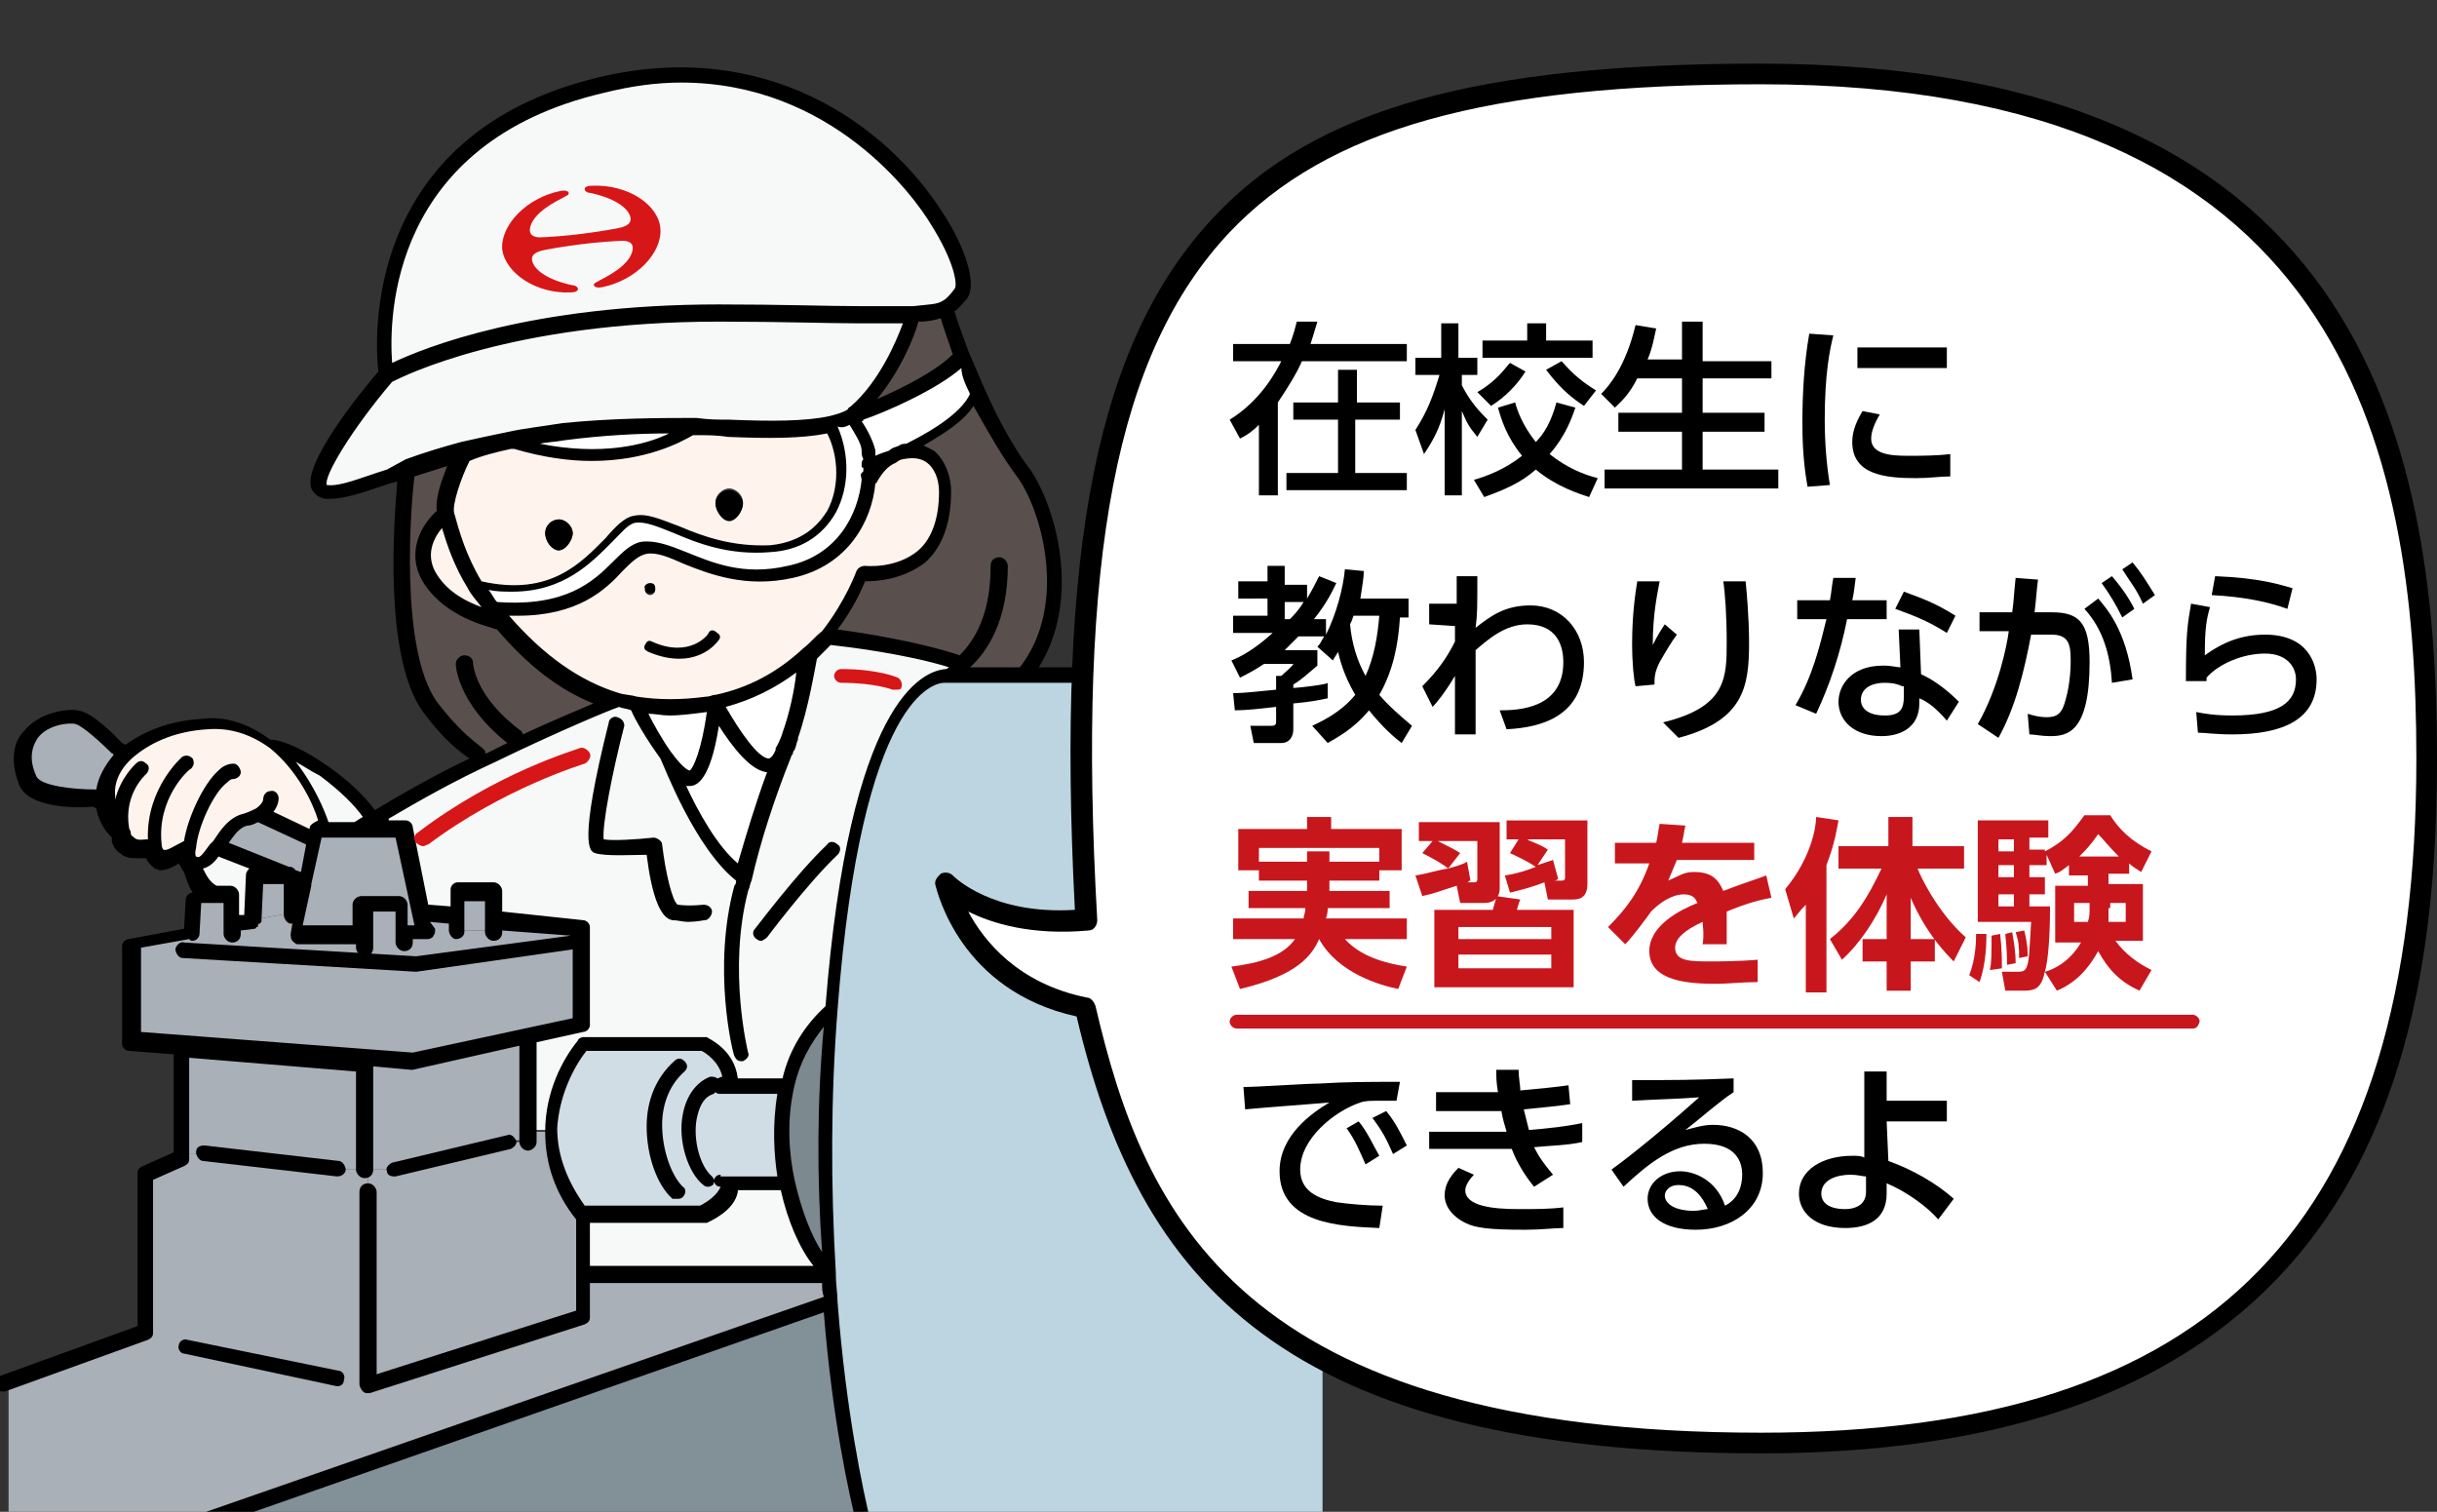 <?xml version="1.0" encoding="utf-8"?>
<!-- Generator: Adobe Illustrator 26.1.0, SVG Export Plug-In . SVG Version: 6.00 Build 0)  -->
<svg version="1.1" xmlns="http://www.w3.org/2000/svg" xmlns:xlink="http://www.w3.org/1999/xlink" x="0px" y="0px"
	 viewBox="0 0 141.7 87.9" style="enable-background:new 0 0 141.7 87.9;" xml:space="preserve">
<rect x="0" y="0" width="141.7" height="87.9" fill="#333333" stroke="none"/>
<style type="text/css">
	.st0{clip-path:url(#SVGID_00000154389601837505729910000001430554438675941554_);}
	.st1{fill:#FFF5AF;}
	.st2{fill:#FFFFFF;}
	.st3{fill:#515457;}
	.st4{fill:#FEF3ED;}
	.st5{fill:#D3EDFB;}
	.st6{fill:#C36767;}
	.st7{fill:#FFF9B1;}
	.st8{fill:#4992B9;}
	.st9{fill:#F6AD3C;}
	.st10{fill:#C8161D;}
	.st11{fill:#BCD5E0;}
	.st12{fill:#59504D;}
	.st13{fill:#F7F8F8;}
	.st14{fill:#829098;}
	.st15{fill:#AAB0B7;}
	.st16{fill:#7C898E;}
	.st17{fill:#D1DDE4;}
	.st18{fill:#D71618;}
	.st19{fill:#E6EBEE;}
	.st20{fill:#D4D9DC;}
	.st21{fill:#595757;}
	.st22{fill:#FED95D;}
	.st23{fill:#EE7300;}
	.st24{fill:#3E3A39;}
	.st25{fill:#929A9F;}
	.st26{fill:#3D3B39;}
	.st27{fill:#E5D557;}
	.st28{fill:#7BBC51;}
	.st29{fill:#D2CDCC;}
	.st30{fill:#D5DFE1;}
	.st31{fill:#727171;}
	.st32{fill:#D6D7E1;}
	.st33{fill:#F9F8F8;}
	.st34{fill:#46464D;}
	.st35{fill:#282523;}
	.st36{fill:#C1C2C2;}
	.st37{fill:#82B6A2;}
	.st38{fill:#CBAC9A;}
	.st39{fill:#B0C15D;}
	.st40{fill:#AA9C75;}
	.st41{fill:#C07B65;}
	.st42{fill:#AA7666;}
	.st43{fill:#D46457;}
	.st44{fill:#AD4631;}
	.st45{fill:#B8BED0;}
	.st46{fill:#A9ACB6;}
	.st47{fill:#5189C6;}
	.st48{fill:#565353;}
	.st49{fill:#EBE3C3;}
	.st50{fill:#7E9BB9;}
	.st51{fill:#9A585B;}
	.st52{fill:#B7B7C4;}
	.st53{fill:#9191A3;}
	.st54{fill:#686A6F;}
	.st55{fill:#A78E7F;}
	.st56{fill:#F5B2B2;}
	.st57{fill:#EE8080;}
	.st58{fill:#5D6164;}
	.st59{fill:#F4A452;}
	.st60{fill:#A6AFB5;}
	.st61{fill:#7D8488;}
	.st62{fill:none;}
	.st63{fill:none;stroke:#000000;stroke-width:0.3;}
</style>
<g id="レイヤー_2">
	<g>
		<g>
			<g id="XMLID_00000088131571119965654970000016527631641545187210_">
				<g>
					<g>
						<path class="st11" d="M76.9,39.2v49.2H50.3c-0.4-1.7-1.4-6.2-1.9-12.7c0-0.5-0.1-1.1-0.1-1.6h0c0,0,0,0,0,0
							c-0.3-4.4-0.4-9.7,0.1-15.4C49.7,41,53.8,39.2,55,39.2c0.3,0,2.1,0,4.5,0C66,39.2,76.9,39.2,76.9,39.2z"/>
					</g>
					<g>
						<path class="st12" d="M56.1,38.6c-3.1-1.2-8-1.6-8-1.6c1.5-1.9,2.1-3.6,2.1-3.6s4.9,0.6,4.9-4.7c0-1.9-1.3-2.7-2.6-2.3
							c1.7-0.8,4-2.1,4.4-3.5c0.7,1.6,1.6,3.3,2.8,4.9c1.5,2.1,3.1,7.8,0,11.7c-2.4,0-4.2,0-4.5,0C55,39.2,55.5,39.1,56.1,38.6z"/>
					</g>
					<g>
						<path class="st2" d="M51.8,26.5c-0.5,0.3-0.9,0.7-1.2,1.3h0c0-0.6,0-1.1-0.1-1.7c-0.1-0.7-1-2-1-2s0,0,0,0
							c0.3-0.1,5-1.8,6.4-3.6c0.2,0.6,0.5,1.3,0.9,2.1c-0.4,1.4-2.7,2.8-4.4,3.5c0,0,0,0,0,0C52.2,26.3,52,26.4,51.8,26.5z"/>
					</g>
					<g>
						<path class="st13" d="M35,4.9c14.6-3.5,22.3,10.4,20.9,12.2c-0.3,0.4-0.5,0.7-0.9,0.9c-0.4,0.2-0.9,0.3-1.9,0.3
							c-1.7,0-4.9-0.1-11.3-0.1c-13.1,0-19.3,3.6-19.3,3.6S20.4,8.4,35,4.9z"/>
					</g>
					<g>
						<path class="st12" d="M55,18c0,0,0.3,1.1,0.9,2.6c-1.4,1.8-6.2,3.5-6.4,3.6c0.1-0.1,0.2-0.2,0.3-0.2c2.3-2.1,3.3-5.6,3.3-5.6
							v0C54.1,18.3,54.6,18.2,55,18z"/>
					</g>
					<g>
						<path class="st13" d="M43.2,51.1c0.9-3.1,1.9-5.9,2.4-7.3c0-0.1,0-0.1,0.1-0.2c0.1-0.3,0.2-0.6,0.4-0.9C46.6,40.8,47,38,47,38
							c0.4-0.4,0.7-0.7,1-1.1c0,0,4.9,0.5,8,1.6c-0.6,0.5-1,0.7-1,0.7c-1.2,0-5.3,1.7-6.7,19.4c-1.4,1.2-2.2,2.8-2.6,4.4h-3.3
							c0-1.8-1.6-2.4-1.6-2.4h-7c-0.9,1.1-1.8,2.9-1.8,5.1h-1.3v-5.4l0-0.1l3.1-0.7v-5.7l-5.1-0.4v-1.7h-2.1l-0.1,1.5l-2.1-0.2
							l-0.1,0l-0.9-4.8h-1.3c0,0-0.1-0.3-0.4-0.6c2-1.3,4.4-2.5,6.6-3.6c3.9-1.9,7.4-3.3,7.4-3.3c0.4,0.1,0.7,0.2,1,0.2v0
							c0,0,0.9,1.7,1.8,3c0,0,0,0,0,0C38.7,44.3,40.7,49.4,43.2,51.1z"/>
					</g>
					<g>
						<path class="st4" d="M41.6,40.9c-0.2,0-0.3,0.1-0.5,0.1c-1.4,0.2-2.8,0.3-4.2,0c-0.3-0.1-0.7-0.1-1-0.2
							c-2.1-0.6-4.4-2-6.6-4.7c-0.2-0.2-0.4-0.4-0.5-0.6c6.4,0.6,7-3.1,8.8-3.5c1.8-0.4,4.2,2.3,8.5,1.4c3-0.7,4.4-3.2,4.6-5.5h0
							c0.3-0.6,0.7-1.1,1.2-1.3c0.2-0.1,0.4-0.2,0.6-0.3c0,0,0,0,0,0c1.3-0.4,2.6,0.4,2.6,2.3c0,5.4-4.9,4.7-4.9,4.7
							s-0.6,1.8-2.1,3.6c-0.3,0.4-0.6,0.7-1,1.1C45.7,39.3,44,40.4,41.6,40.9C41.6,40.9,41.6,40.9,41.6,40.9z M38.1,34.3
							c0-0.2-0.1-0.3-0.3-0.3c-0.2,0-0.3,0.1-0.3,0.3c0,0.2,0.2,0.3,0.3,0.3C37.9,34.6,38.1,34.5,38.1,34.3z"/>
					</g>
					<g>
						<path class="st13" d="M29.6,25.7c-1,0.2-1.9,0.4-2.7,0.6c-1.2,0.3-2.3,0.7-3.2,1c-2.2,0.8-3.7,1.4-4.7,1.3
							c-2.1-0.2,3.5-6.8,3.5-6.8s6.3-3.6,19.3-3.6c6.4,0,9.6,0.2,11.3,0.1v0c0,0-1,3.5-3.3,5.6c-0.1,0.1-0.2,0.2-0.3,0.2
							c0,0,0,0,0,0c-0.4,0.2-0.8,0.4-1.3,0.5c-1.8,0.4-4.5,0.2-7.8,0.2c-2.3-0.1-4.9,0-7.7,0.3C31.6,25.3,30.6,25.5,29.6,25.7z"/>
					</g>
					<g>
						<path class="st2" d="M50.5,26.1c0.1,0.5,0.1,1.1,0.1,1.7c-0.2,2.4-1.6,4.9-4.6,5.5c-4.3,1-6.8-1.7-8.5-1.4
							c-1.8,0.4-2.4,4.1-8.8,3.5c-0.4-0.5-0.7-1-1-1.5c6.1,1.5,7.7-3.3,9.2-3.7c1.6-0.3,4,1.9,7.9,1.7c4.1-0.2,4.9-4.6,3.4-7.3
							c0.5-0.1,0.9-0.3,1.3-0.5C49.5,24.2,50.3,25.5,50.5,26.1z"/>
					</g>
					<g>
						<path class="st14" d="M50.3,88.4H11.8L48,75.7l0.3,0C48.9,82.2,49.9,86.7,50.3,88.4z"/>
					</g>
					<g>
						<path class="st4" d="M48.2,24.7c1.5,2.6,0.7,7-3.4,7.3c-3.9,0.2-6.4-2-7.9-1.7c-1.6,0.4-3.2,5.2-9.2,3.7
							c-1-1.5-1.3-2.9-1.7-4.1c-0.3-0.9,1-3.5,1-3.5c0.8-0.2,1.7-0.4,2.7-0.6c6.8,2.1,10.8-0.9,10.8-0.9
							C43.7,24.9,46.4,25.1,48.2,24.7z M43.2,29.2c0-0.4-0.4-0.8-0.8-0.8c-0.4,0-0.8,0.4-0.8,0.8c0,0.4,0.4,1,0.8,1
							C42.8,30.2,43.2,29.7,43.2,29.2z M33.3,31c0-0.4-0.4-0.8-0.8-0.8c-0.4,0-0.8,0.4-0.8,0.8s0.4,1,0.8,1
							C32.9,31.9,33.3,31.4,33.3,31z"/>
					</g>
					<g>
						<path class="st15" d="M48.4,75.7l-0.3,0L11.8,88.4H0.5v-8.3l8.3-3l2.1,1.1l8.8,1.8h1.8v0.4l12.5-4v-2.4h14.4
							C48.3,74.6,48.3,75.2,48.4,75.7z"/>
					</g>
					<g>
						<path class="st11" d="M48.3,74.1L48.3,74.1C48.3,74,48.3,74,48.3,74.1C48.3,74,48.3,74.1,48.3,74.1z"/>
					</g>
					<g>
						<path class="st13" d="M48.3,74C48.3,74,48.3,74,48.3,74l-14.4,0v-3.4h7c0,0,1.3-0.6,1.6-1.5v-0.5h3.3
							C46.2,71.3,47.3,73.4,48.3,74z"/>
					</g>
					<g>
						<path class="st16" d="M48.4,58.6c-0.5,5.7-0.4,11-0.1,15.4c-1-0.7-2.1-2.8-2.6-5.3c-0.4-1.8-0.4-3.8,0-5.7
							C46.1,61.4,47,59.8,48.4,58.6z"/>
					</g>
					<g>
						<path class="st2" d="M47,38c0,0-0.4,2.8-1.1,4.7c0,0-0.1,0.3-0.4,0.9c0,0.1,0,0.1-0.1,0.2c-0.2,0.5-0.5,0.8-0.8,0.8
							c-1.2,0-3-3.5-3.1-3.7C44,40.4,45.7,39.3,47,38z"/>
					</g>
					<g>
						<path class="st17" d="M42.5,63.1h3.3c-0.5,1.9-0.4,3.9,0,5.7h-3.3h-0.5l-0.8-0.1c-1.3-1.1-1.6-4.8,0.3-5.6h0.5H42.5z"/>
					</g>
					<g>
						<path class="st2" d="M45.6,43.8C45,45.2,44,48,43.2,51.1c-2.4-1.7-4.4-6.8-4.5-7.1c0.5,0.7,1,1.3,1.4,1.3
							c1.1,0.1,1.5-4.1,1.6-4.4c0,0,0,0,0,0c0.1,0.2,1.9,3.7,3.1,3.7C45,44.6,45.3,44.3,45.6,43.8z"/>
					</g>
					<g>
						<path d="M42.4,28.5c0.4,0,0.8,0.4,0.8,0.8c0,0.4-0.4,1-0.8,1c-0.4,0-0.8-0.6-0.8-1C41.6,28.8,42,28.5,42.4,28.5z"/>
					</g>
					<g>
						<path class="st17" d="M42.5,68.7v0.5c-0.2,1-1.6,1.5-1.6,1.5h-7c-1.3-1.6-1.8-3.4-1.8-5c0-2.1,0.9-4,1.8-5.1h7
							c0,0,1.6,0.6,1.6,2.4h-0.5h-0.5c-1.9,0.7-1.6,4.5-0.3,5.6l0.8,0.1H42.5z"/>
					</g>
					<g>
						<path class="st2" d="M41.1,41c0.2,0,0.3-0.1,0.5-0.1c0,0.2-0.5,4.5-1.6,4.4c-0.4,0-0.9-0.6-1.4-1.3c0,0,0,0,0,0
							c-0.9-1.3-1.8-3-1.8-3v0C38.3,41.3,39.7,41.2,41.1,41z"/>
					</g>
					<g>
						<path class="st2" d="M32.7,25.2c2.8-0.4,5.4-0.4,7.7-0.3c0,0-4,3-10.8,0.9C30.6,25.5,31.6,25.3,32.7,25.2z"/>
					</g>
					<g>
						<path d="M37.8,33.9c0.2,0,0.3,0.1,0.3,0.3c0,0.2-0.1,0.3-0.3,0.3c-0.2,0-0.3-0.1-0.3-0.3C37.4,34.1,37.6,33.9,37.8,33.9z"/>
					</g>
					<g>
						<path class="st15" d="M33.9,74.1v2.4l-12.5,4v-0.4V69.3V68h1.5l6.7-1.6h1.2v-0.6h1.3c0,1.6,0.5,3.3,1.8,5V74.1z"/>
					</g>
					<g>
						<polygon class="st15" points="10.7,60.7 7.8,60.4 7.8,54.7 11.3,54.1 11.3,54.1 11.3,54.3 13.5,54.3 13.5,53.7 14.6,53.5 
							16.8,53.1 16.8,51 17.5,51.2 17.8,51.3 17.2,54.2 21.1,54.2 21.1,52.6 23.3,52.6 23.3,54.2 23.5,54.2 24.6,54.2 24.4,53.1 
							24.5,53.1 26.5,53.3 26.5,54.1 28.7,54.1 28.7,53.4 33.9,53.9 33.9,59.5 30.8,60.2 24,61.7 21.4,61.5 						"/>
					</g>
					<g>
						<path d="M32.5,30.2c0.4,0,0.8,0.4,0.8,0.8s-0.4,1-0.8,1c-0.4,0-0.8-0.5-0.8-1S32.1,30.2,32.5,30.2z"/>
					</g>
					<g>
						<path class="st12" d="M35.8,40.7c0,0-3.5,1.4-7.4,3.3l0-0.1c0,0-1.2,0-3.3-2.9c-2.6-3.6-1.4-13.7-1.4-13.7
							c0.9-0.3,2-0.6,3.2-1c0,0-1.3,2.5-1,3.5c0,0-2.2,1.8-0.8,3.9c1.4,2.1,4.1,2.4,4.1,2.4C31.4,38.7,33.7,40.1,35.8,40.7z"/>
					</g>
					<g>
						<polygon class="st15" points="30.8,65.7 30.8,66.3 29.6,66.3 22.9,68 21.4,68 21.4,61.5 24,61.7 30.8,60.2 30.8,60.4 						
							"/>
					</g>
					<g>
						<path class="st4" d="M28.7,35.4c0.2,0.2,0.3,0.4,0.5,0.6c0,0-2.7-0.3-4.1-2.4c-1.4-2.1,0.8-3.9,0.8-3.9
							c0.4,1.3,0.8,2.6,1.7,4.1C27.9,34.4,28.2,34.9,28.7,35.4z"/>
					</g>
					<g>
						<polygon class="st15" points="28.7,53.4 28.7,54.1 26.5,54.1 26.5,53.3 26.6,51.8 28.7,51.8 						"/>
					</g>
					<g>
						<polygon class="st15" points="24.4,53.1 24.6,54.2 23.5,54.2 23.3,54.2 23.3,52.6 21.1,52.6 21.1,54.2 17.2,54.2 17.8,51.3 
							17.8,51.3 18.3,48.8 18.4,48.3 18.9,48.3 20.8,48.3 22.2,48.3 23.5,48.3 						"/>
					</g>
					<g>
						<path class="st13" d="M18.9,44.8c1.4,1,2.4,2.1,2.9,2.8c-0.3,0.2-0.7,0.4-1,0.6h-1.9c0,0-0.9-3.1-3.2-4.9
							C15.7,43.4,16.6,43.2,18.9,44.8z"/>
					</g>
					<g>
						<polygon class="st15" points="21.4,69.3 21.4,80.1 19.6,80.1 10.8,78.3 8.7,77.2 8.7,68 10.7,67.1 11.8,67.1 19.6,68 21.4,68 
													"/>
					</g>
					<g>
						<polygon class="st15" points="21.4,61.5 21.4,68 19.6,68 11.8,67.1 10.7,67.1 10.7,60.7 						"/>
					</g>
					<g>
						<path class="st4" d="M15.1,47.3c-0.2,0.1-0.4,0.2-0.8,0.3c-0.8,0.2-1.2,1-1.7,1.6h0c-0.4,0.6-0.8,1.1-1.3,0.9
							c-0.3-0.1-0.4-0.4-0.3-0.9l-0.1,0c0,0-1.7,1.6-1.8,0c0,0-1.6,0.5-1.9-0.6C7,48.5,7,48.4,7,48.3l0,0c-0.5-0.5-0.8-1.2-0.8-1.8
							c-0.1-1,0.4-2,1.3-2.8c1-0.8,2.5-1.4,4.4-1.6c1.6-0.1,2.9,0.4,3.9,1.2c2.2,1.8,3.2,4.9,3.2,4.9h-0.5l-0.1,0.5L18,48.7
							L15.1,47.3z"/>
					</g>
					<g>
						<path class="st15" d="M18.3,48.8l-0.5,2.5h0l-0.3-0.1L16.8,51v-0.1h-0.2l-4-1.7c0.4-0.6,0.9-1.4,1.7-1.6
							c0.3-0.1,0.6-0.2,0.8-0.3l3,1.4L18.3,48.8z"/>
					</g>
					<g>
						<polygon class="st2" points="16.8,50.9 16.8,51 16.6,50.9 						"/>
					</g>
					<g>
						<polygon class="st15" points="16.8,51 16.8,53.1 14.6,53.5 14.7,50.9 16.6,50.9 						"/>
					</g>
					<g>
						<path class="st13" d="M16.6,50.9h-1.9l-0.1,2.6l-1.2,0.2V52h-1c-1-0.4-1.2-1.9-1.2-1.9c0.6,0.2,0.9-0.3,1.3-0.9h0L16.6,50.9z"
							/>
					</g>
					<g>
						<polygon class="st15" points="13.5,53.7 13.5,54.3 11.3,54.3 11.3,54.1 11.4,52 12.5,52 13.5,52 						"/>
					</g>
					<g>
						<path class="st15" d="M7.4,43.7L7.4,43.7c-0.9,0.8-1.4,1.8-1.3,2.8l-0.5-0.2c0,0-3.5,0.2-3.9-1c-1.2-3.2,2.1-3.8,2.9-3.6
							c0.8,0.2,2.4,1.8,2.4,1.8L7.4,43.7z"/>
					</g>
				</g>
				<g>
					<path d="M35.9,41.7c-0.2-0.1-0.5,0.1-0.5,0.3c-1.8,7.2-1.1,7.5-0.8,7.6c0.6,0.2,2.2,0.1,3,0.1c0.3,2.4,0.8,3.7,1.5,3.8
						c0.3,0,0.6,0.1,0.9,0.1c0.5,0,0.9-0.1,1-0.1c0.2,0,0.4-0.3,0.4-0.5c0-0.2-0.2-0.4-0.5-0.4c0,0-0.8,0.1-1.5,0
						c-0.3-0.2-0.7-1.8-0.9-3.5c0-0.2-0.3-0.4-0.5-0.4c-0.9,0.1-2.4,0.2-2.9,0.1c-0.1-0.8,0.5-3.9,1.2-6.6
						C36.3,42,36.2,41.8,35.9,41.7z"/>
					<path d="M44.6,54.5c0,0,2.4-3.2,4.1-4.8c0.2-0.2,0.2-0.5,0-0.6c-0.2-0.2-0.5-0.2-0.6,0c-1.8,1.7-4.1,4.8-4.2,4.9
						c-0.2,0.2-0.1,0.5,0.1,0.6c0.1,0.1,0.2,0.1,0.3,0.1C44.3,54.7,44.5,54.6,44.6,54.5z"/>
					<path d="M76.9,38.8H60.4c2.5-4,1-9.3-0.5-11.5c-1-1.3-1.9-3-2.7-4.8c-0.3-0.7-0.6-1.4-0.9-2.1c-0.4-1.1-0.7-1.9-0.8-2.3
						c0.3-0.2,0.5-0.5,0.7-0.7c0.7-0.9-0.2-3.2-1.3-4.9c-3.4-5.4-10.5-10.3-20.1-8C21,7.8,21.8,19.9,22,21.6
						c-1.2,1.4-4.4,5.4-3.9,6.8c0.1,0.2,0.3,0.5,0.8,0.6c0.1,0,0.2,0,0.3,0c0.9,0,2-0.4,3.5-0.9l0.4-0.1c-0.2,2.4-0.8,10.2,1.5,13.4
						c1.2,1.6,2.1,2.3,2.7,2.7c-2.1,1-4,2.1-5.5,3c-0.6-0.8-1.5-1.7-2.8-2.6c-1.9-1.3-2.9-1.5-3.3-1.5c-1.2-0.9-2.6-1.4-4-1.2
						c-1.8,0.1-3.3,0.7-4.4,1.5l-0.2-0.1c-0.4-0.4-1.7-1.8-2.6-1.9c-0.6-0.1-2.2,0.1-3.1,1.2c-0.5,0.5-0.9,1.5-0.3,3.1
						c0.5,1.4,3.4,1.4,4.3,1.3l0.2,0.1c0.1,0.6,0.4,1.2,0.9,1.7c0,0.1,0,0.1,0,0.2c0.1,0.4,0.3,0.6,0.6,0.8c0.3,0.2,0.6,0.2,0.9,0.2
						c0.2,0,0.3,0,0.5,0c0.1,0.3,0.4,0.5,0.5,0.6c0.1,0,0.2,0.1,0.3,0.1c0.4,0,0.8-0.2,1.1-0.4c0.1,0.2,0.2,0.4,0.3,0.5
						c0.1,0.3,0.2,0.7,0.5,1.2c-0.2,0-0.4,0.2-0.4,0.4l-0.1,1.7l-3.2,0.6c-0.2,0-0.4,0.2-0.4,0.4v5.7c0,0.2,0.2,0.4,0.4,0.4l2.6,0.2
						v5.7l-1.8,0.8c-0.2,0.1-0.3,0.2-0.3,0.4v8.9l-8,2.9c-0.2,0.1-0.4,0.3-0.3,0.6c0.1,0.2,0.2,0.3,0.4,0.3c0.1,0,0.1,0,0.2,0l8.3-3
						c0.2-0.1,0.3-0.2,0.3-0.4v-8.9l1.8-0.8c0.2-0.1,0.3-0.2,0.3-0.4v-5.9l9.7,0.8V68c0,0.2,0.2,0.5,0.5,0.5s0.5-0.2,0.5-0.5v-6
						l2.2,0.2c0,0,0,0,0,0c0,0,0.1,0,0.1,0l6.2-1.4v5.6c0,0.2,0.2,0.5,0.5,0.5c0.2,0,0.5-0.2,0.5-0.5v-5.8l2.7-0.6
						c0.2,0,0.4-0.2,0.4-0.4v-5.7c0-0.2-0.2-0.4-0.4-0.4L29.2,53v-1.2c0-0.2-0.2-0.5-0.5-0.5h-2.1c-0.2,0-0.4,0.2-0.4,0.4l0,1
						l-1.3-0.1l-0.9-4.5c0-0.2-0.2-0.4-0.4-0.4h-1c0,0,0,0,0-0.1c1.7-1,3.8-2.2,6.2-3.3c3.5-1.7,6.6-3,7.2-3.2
						c0.2,0.1,0.5,0.1,0.7,0.2c0.2,0.5,0.9,1.7,1.7,2.8c0.2,0.4,2,5.2,4.4,7.1c0,0.1,0,0.2-0.1,0.3c-1.3,4.8-0.1,9.7,0,9.9
						c0.1,0.2,0.2,0.3,0.4,0.3c0,0,0.1,0,0.1,0c0.2-0.1,0.4-0.3,0.3-0.5c0,0-1.2-4.8,0-9.4c0.1-0.2,0.1-0.4,0.2-0.6
						C44.2,49,45,46.5,46,44c0-0.1,0.1-0.1,0.1-0.2c0-0.1,0.1-0.2,0.1-0.2c0.1-0.2,0.1-0.4,0.2-0.6c0-0.1,0-0.1,0-0.1c0,0,0,0,0,0
						c0,0,0,0,0,0c0.6-1.7,1-4.1,1.1-4.6c0.3-0.3,0.5-0.5,0.8-0.8c0.9,0.1,4.3,0.5,6.9,1.3c-0.1,0-0.1,0.1-0.2,0.1
						c-1.4,0.1-5.6,1.9-7,19.6c-1.2,1.1-2.1,2.5-2.5,4.2h-2.6c-0.2-1.7-1.7-2.3-1.8-2.4c-0.1,0-0.1,0-0.2,0h-7
						c-0.1,0-0.3,0.1-0.3,0.2c-0.9,1.1-1.9,3-1.9,5.3c0,1.9,0.6,3.6,1.8,5.1v5.3l-11.6,3.7V69.3c0-0.2-0.2-0.5-0.5-0.5
						s-0.5,0.2-0.5,0.5v11.2c0,0.1,0.1,0.3,0.2,0.4c0.1,0.1,0.2,0.1,0.3,0.1c0,0,0.1,0,0.1,0l12.5-4c0.2-0.1,0.3-0.2,0.3-0.4v-2
						h13.5c0,0.3,0,0.5,0.1,0.8c0,0,0,0,0,0L11.7,88c-0.2,0.1-0.4,0.3-0.3,0.6c0.1,0.2,0.2,0.3,0.4,0.3c0,0,0.1,0,0.1,0l36-12.6
						c0.5,6.3,1.5,10.7,1.9,12.3c0,0.2,0.2,0.3,0.4,0.3c0,0,0.1,0,0.1,0c0.2-0.1,0.4-0.3,0.3-0.5c-0.4-1.7-1.4-6.2-1.9-12.7
						c0-0.5-0.1-1-0.1-1.6c0,0,0,0,0,0c0,0,0-0.1,0-0.1c-0.3-5.1-0.3-10.2,0.1-15.3c1.4-18.4,5.7-19,6.2-19h21.9
						c0.2,0,0.5-0.2,0.5-0.5S77.2,38.8,76.9,38.8z M47.8,72.8c-0.6-0.9-1.2-2.4-1.6-4.2c-0.3-1.4-0.5-3.4,0-5.5
						c0.3-1.3,0.9-2.4,1.7-3.4C47.5,64.1,47.5,68.5,47.8,72.8z M41.9,68.3c-0.2,0-0.3,0.1-0.4,0.3c0-0.1-0.1-0.2-0.1-0.2
						c-0.7-0.6-1.1-2.1-0.9-3.3c0.1-0.5,0.3-1.3,1-1.5c0,0,0.1-0.1,0.1-0.1c0.1,0.1,0.2,0.1,0.3,0.1h3.3c-0.3,1.8-0.2,3.5,0,4.8
						H41.9z M34.1,61.1h6.7c0.2,0.1,1,0.6,1.2,1.5h0c-0.1,0-0.2,0.1-0.3,0.1c-0.1-0.1-0.3-0.1-0.4-0.1c-0.8,0.3-1.4,1.1-1.6,2.2
						c-0.3,1.5,0.3,3.4,1.2,4.1c0.1,0.1,0.2,0.1,0.3,0.1c0.1,0,0.3-0.1,0.3-0.2c0,0,0-0.1,0-0.1c0.1,0.2,0.2,0.3,0.4,0.3h0
						c-0.2,0.5-0.8,0.9-1.2,1.1h-6.7c-1-1.4-1.6-2.9-1.6-4.5C32.5,63.8,33.3,62.1,34.1,61.1z M34.3,71.1h6.6c0.1,0,0.1,0,0.2,0
						c0.2-0.1,1.6-0.7,1.8-1.8c0,0,0-0.1,0-0.1h2.5c0.4,1.8,1.1,3.4,1.9,4.4H34.3V71.1z M59.2,27.8c1.4,2,2.9,7.4,0.1,11h-2.9
						c1-0.9,2.2-2.7,2.2-5.9c0-0.2-0.2-0.5-0.5-0.5s-0.5,0.2-0.5,0.5c0,2.8-0.9,4.3-1.8,5.2c-2.4-0.8-5.6-1.3-7.1-1.5
						c0.9-1.2,1.4-2.3,1.6-2.8c0.7,0,2.2-0.1,3.5-1.1c1-0.9,1.5-2.3,1.5-4.1c0-1-0.4-1.9-1-2.4c-0.2-0.1-0.4-0.2-0.6-0.3
						c1.4-0.8,2.4-1.5,2.9-2.3C57.5,25.2,58.3,26.6,59.2,27.8z M45.5,42.6c0,0-0.1,0.4-0.4,0.9c0,0,0,0.1,0,0.1
						c-0.2,0.5-0.4,0.5-0.4,0.5c-0.6,0-1.7-1.6-2.5-3c1.5-0.4,2.9-1.1,4.1-2C46.2,40.1,45.9,41.5,45.5,42.6z M39,43.7
						C39,43.7,39,43.7,39,43.7C39,43.7,39,43.7,39,43.7c-0.5-0.7-1-1.6-1.3-2.2c0.4,0,0.8,0.1,1.2,0.1c0.7,0,1.4-0.1,2.2-0.2
						c-0.3,2.2-0.8,3.3-1,3.4C40.1,44.8,39.8,44.8,39,43.7z M46.7,37.7c-1.5,1.4-3.2,2.3-5.1,2.7c0,0,0,0,0,0c0,0,0,0,0,0
						c0,0,0,0,0,0c0,0,0,0,0,0c0,0,0,0,0,0c-0.2,0-0.3,0.1-0.5,0.1c-1.5,0.2-2.8,0.2-4.1,0c-0.3-0.1-0.7-0.1-1-0.2
						c-2.3-0.7-4.4-2.2-6.4-4.5c0.2,0,0.3,0,0.5,0c3.5,0,5.1-1.5,6.1-2.6c0.5-0.5,0.9-0.9,1.4-1c0.6-0.1,1.3,0.2,2.2,0.6
						c1.5,0.6,3.6,1.4,6.3,0.8c3.2-0.7,4.6-3.3,4.8-5.5c0.1,0,0.1-0.1,0.1-0.1c0.3-0.5,0.6-0.9,1.1-1.1c0.1-0.1,0.3-0.2,0.4-0.2
						c0,0,0,0,0,0c0,0,0,0,0,0c0,0,0,0,0,0c0.5-0.1,1-0.1,1.4,0.2c0.4,0.3,0.7,0.9,0.7,1.7c0,1.5-0.4,2.7-1.2,3.4
						c-1.3,1.1-3.1,0.9-3.1,0.9c-0.2,0-0.4,0.1-0.5,0.3c0,0-0.6,1.7-2,3.5C47.4,37,47.1,37.4,46.7,37.7z M29.7,26.1
						c0.1,0,0.1,0,0.2,0c1.7,0.5,3.2,0.7,4.5,0.7c3.2,0,5.2-1.1,5.9-1.5c0,0,0.1,0,0.1,0c0.7,0,1.3,0,1.9,0.1
						c2.4,0.1,4.3,0.1,5.8-0.2c0.7,1.4,0.7,3.2,0,4.5c-0.5,0.8-1.4,1.8-3.3,2c-2.2,0.1-3.9-0.5-5.3-1.1c-1.1-0.4-1.9-0.8-2.7-0.6
						c-0.5,0.1-1,0.6-1.6,1.3c-1.4,1.4-3.2,3.4-7.2,2.5c-0.9-1.5-1.3-2.9-1.6-4c-0.1-0.5,0.4-2,0.9-3C28,26.5,28.8,26.3,29.7,26.1z
						 M31.4,25.8c0.4-0.1,0.9-0.1,1.4-0.2c2.3-0.3,4.4-0.4,6.1-0.4C37.5,25.9,34.9,26.5,31.4,25.8z M53.4,18.7c0.6,0,1-0.1,1.3-0.2
						c0.1,0.4,0.4,1.2,0.7,2.1c-1,1-3,2-4.4,2.6C52.4,21.5,53.2,19.5,53.4,18.7z M49.4,24.7c0.3,0.5,0.7,1.1,0.7,1.5
						c0,0.2,0,0.3,0.1,0.5c-0.1,0.1-0.1,0.2-0.1,0.4c0,0.1,0.1,0.1,0.1,0.1c0,0.1,0,0.1,0,0.2c0,0-0.1,0.1-0.1,0.1
						c-0.1,0.1,0,0.3,0,0.4c-0.2,2-1.4,4.4-4.3,5c-2.6,0.6-4.4-0.2-5.9-0.8c-1-0.4-1.8-0.7-2.6-0.6c-0.6,0.1-1.1,0.6-1.7,1.2
						c-1.1,1.1-2.7,2.6-6.7,2.3c-0.2-0.2-0.3-0.5-0.5-0.7c0.5,0.1,0.9,0.1,1.4,0.1c3,0,4.6-1.7,5.8-2.9c0.5-0.5,0.9-1,1.3-1.1
						c0.6-0.1,1.3,0.2,2.3,0.6c1.4,0.6,3.2,1.3,5.6,1.1c1.7-0.1,3-0.9,3.8-2.3c0.8-1.5,0.8-3.4,0.1-5C49,24.9,49.2,24.8,49.4,24.7z
						 M25.7,30.7c0.3,1,0.7,2.2,1.5,3.5c0.2,0.4,0.5,0.7,0.8,1.1c-0.8-0.3-1.9-0.8-2.6-1.9C24.7,32.3,25.2,31.3,25.7,30.7z
						 M56.4,22.9c-0.4,0.9-1.7,1.9-3.7,2.9c-0.1,0-0.3,0-0.4,0.1c0,0,0,0,0,0c-0.2,0.1-0.4,0.1-0.6,0.3c0,0,0,0,0,0
						c-0.3,0.1-0.6,0.2-0.8,0.3c0-0.1,0-0.2,0-0.3c-0.1-0.5-0.5-1.3-0.8-1.7c0,0,0.1,0,0.1-0.1c1.2-0.4,4.2-1.7,5.7-3
						C55.9,21.8,56.1,22.3,56.4,22.9z M35.1,5.4c1.6-0.4,3.1-0.6,4.5-0.6c8.8,0,13.6,6.7,14.5,8.2c1.4,2.2,1.6,3.6,1.4,3.8
						c-0.3,0.4-0.5,0.6-0.7,0.7c-0.3,0.2-0.8,0.2-1.7,0.3c-0.7,0-1.7,0-3.1,0c-1.9,0-4.5-0.1-8.2-0.1c-10.9,0-17.1,2.5-19,3.4
						C22.6,18.4,22.7,8.3,35.1,5.4z M22.5,27.3c-1.6,0.5-2.7,1-3.5,0.9c-0.2-0.5,1.5-3.3,3.8-6c0.6-0.3,6.9-3.5,19-3.5
						c3.7,0,6.3,0.1,8.2,0.1c1,0,1.9,0,2.5,0c-0.4,1.1-1.4,3.4-3,4.8c-0.1,0.1-0.2,0.1-0.2,0.2c0,0,0,0,0,0c0,0,0,0,0,0c0,0,0,0,0,0
						c-0.3,0.2-0.7,0.3-1.1,0.4c-1.4,0.3-3.4,0.3-5.8,0.2c-0.6,0-1.2,0-1.9-0.1c-2,0-4.8,0-7.8,0.3c-1.2,0.2-2.2,0.3-3.1,0.5
						c-1,0.2-1.9,0.4-2.8,0.6c0,0,0,0,0,0c0,0,0,0,0,0c-1.1,0.3-2.1,0.6-3.2,1L22.5,27.3z M25.4,40.8c-2.2-3.1-1.5-11.6-1.3-13.1
						c0.6-0.2,1.3-0.4,1.9-0.6c-0.3,0.8-0.7,1.8-0.6,2.6c-0.9,0.8-1.9,2.5-0.7,4.3c1.3,1.9,3.6,2.4,4.2,2.6c1.8,2.1,3.6,3.5,5.6,4.3
						c-0.9,0.4-2.4,1-4.1,1.8c0-0.1-0.1-0.2-0.1-0.2c-2.7-2-2.8-3.9-2.8-4c0-0.2-0.2-0.4-0.5-0.4c-0.2,0-0.5,0.2-0.5,0.5
						c0,0.1,0.1,2.3,3,4.6c-0.4,0.2-0.8,0.4-1.2,0.6c0,0,0,0-0.1,0C28.4,43.5,27.3,43.3,25.4,40.8z M21.1,47.5
						c-0.2,0.1-0.3,0.2-0.5,0.3h-1.5c-0.2-0.6-0.8-2.1-1.9-3.5c0.4,0.2,0.8,0.5,1.4,0.8C19.8,46,20.6,46.8,21.1,47.5z M14.3,50.9
						l-0.1,2.3l-0.3,0V52c0-0.2-0.2-0.5-0.5-0.5h-0.8c-0.4-0.2-0.6-0.6-0.8-1c0.4-0.1,0.7-0.4,0.9-0.7l1.8,0.7
						C14.4,50.6,14.3,50.7,14.3,50.9z M15,47.8l2.8,1.3l-0.3,1.6l-0.3-0.1c-0.1-0.1-0.2-0.2-0.3-0.2h-0.1L13.3,49
						c0.3-0.4,0.6-0.9,1.1-1C14.6,48,14.8,47.9,15,47.8z M2.1,45.1c-0.4-0.9-0.3-1.6,0.1-2.2c0.6-0.8,1.9-0.9,2.2-0.8
						c0.4,0.1,1.5,1.1,2.1,1.7c0,0,0.1,0,0.1,0.1c-0.5,0.6-0.9,1.3-1,2c0,0-0.1,0-0.1,0C4.3,45.9,2.3,45.7,2.1,45.1z M9.5,49.4
						c0,0-0.1-0.1-0.1-0.3c-0.3-2.7,1.6-4.4,1.7-4.4c0.2-0.2,0.2-0.4,0.1-0.6c-0.2-0.2-0.4-0.2-0.6-0.1c0,0-2.1,1.8-2,4.8
						c-0.3,0-0.6,0.1-0.8-0.1c-0.1-0.1-0.2-0.1-0.2-0.3c0-0.1-0.1-0.2-0.1-0.3c-0.3-1.9,0.9-3,1-3.1c0.2-0.2,0.2-0.5,0-0.6
						c-0.2-0.2-0.4-0.2-0.6,0c0,0-0.9,0.8-1.2,2.1c0-0.1,0-0.1,0-0.2c-0.1-0.8,0.3-1.7,1.2-2.4c1-0.8,2.4-1.4,4.2-1.5
						c1.3-0.1,2.5,0.3,3.6,1.1c1.6,1.3,2.5,3.2,2.8,4.2C18.1,47.9,18,48,18,48.2l0,0l-2.1-1c0.3-0.4,0.3-0.7,0.3-0.8
						c0-0.2-0.2-0.5-0.5-0.4c-0.2,0-0.4,0.2-0.4,0.5c0,0,0,0.2-0.4,0.5c-0.2,0.1-0.4,0.2-0.7,0.3c-0.9,0.2-1.4,1-1.8,1.6l-0.1,0.1
						c0,0,0,0-0.1,0.1c-0.5,0.7-0.6,0.8-0.8,0.7c0,0-0.1-0.1,0-0.5c0.1-1.2,1-3.2,1.8-3.8c0.2-0.2,0.3-0.2,0.3-0.2
						c0.3,0,0.5-0.2,0.5-0.4c0-0.2-0.2-0.5-0.4-0.5c-0.3,0-0.6,0.1-0.9,0.4c-0.9,0.8-1.8,2.8-2,4.1c0,0,0,0,0,0
						C10.1,49.2,9.7,49.5,9.5,49.4z M26.1,53.7l0,0.4c0,0.2,0.2,0.5,0.4,0.5c0.3,0,0.5-0.2,0.5-0.4l0-0.8c0,0,0,0,0,0s0,0,0,0l0-1
						h1.2v1.8c0,0.2,0.2,0.5,0.5,0.5s0.5-0.2,0.5-0.5v-0.1l4,0.3l-9,1.2l-13.5-0.8c-0.2-0.1-0.5,0.2-0.5,0.4c0,0.2,0.2,0.5,0.4,0.5
						l13.6,0.8l9.1-1.3v4L24,61.2L8.2,60v-4.9l2.8-0.5c0.1,0.1,0.1,0.1,0.2,0.1c0,0,0,0,0,0c0.2,0,0.4-0.2,0.4-0.4l0.1-1.8H13v1.8
						c0,0.2,0.2,0.5,0.5,0.5s0.5-0.2,0.5-0.5v-0.2l0.8-0.1c0,0,0.1,0,0.1-0.1c0.1,0,0.1,0,0.1-0.1c0,0,0-0.1,0.1-0.1
						c0,0,0.1-0.1,0.1-0.1l0.1-2.2h1.2l0,1.8c0,0.2,0.2,0.5,0.4,0.5c0,0,0,0,0,0c0,0,0,0,0.1,0l-0.1,0.6c0,0.1,0,0.3,0.1,0.4
						c0.1,0.1,0.2,0.2,0.3,0.2h3.4v0.2c0,0.2,0.2,0.5,0.5,0.5s0.5-0.2,0.5-0.5V53h1.3v1.8c0,0.2,0.2,0.5,0.5,0.5s0.5-0.2,0.5-0.5
						v-0.2h0.9c0.1,0,0.3-0.1,0.3-0.2c0.1-0.1,0.1-0.2,0.1-0.4L25,53.6L26.1,53.7z M24.1,53.8h-0.4v-1.2c0-0.2-0.2-0.5-0.5-0.5h-2.2
						c-0.2,0-0.5,0.2-0.5,0.5v1.2h-2.9l0.5-2.3c0,0,0-0.1,0-0.1l0.6-2.7h4.3L24.1,53.8z M39.9,45.7c0,0,0.1,0,0.1,0c0,0,0.1,0,0.1,0
						c0.4,0,1.2-0.3,1.7-3.5c0.7,1.1,1.8,2.6,2.8,2.7c-0.7,1.9-1.2,3.6-1.7,5.3C41.7,49.2,40.6,47.2,39.9,45.7z"/>
					<path d="M19.6,68.4C19.6,68.4,19.6,68.4,19.6,68.4c0.3,0,0.5-0.2,0.5-0.4c0-0.2-0.2-0.5-0.4-0.5l-7.8-0.9
						c-0.3,0-0.5,0.1-0.5,0.4c0,0.2,0.2,0.5,0.4,0.5L19.6,68.4z"/>
					<path d="M23,68.4l6.7-1.6c0.2-0.1,0.4-0.3,0.3-0.5c-0.1-0.2-0.3-0.4-0.5-0.3l-6.7,1.6c-0.2,0.1-0.4,0.3-0.3,0.5
						c0,0.2,0.2,0.3,0.4,0.3C22.9,68.4,23,68.4,23,68.4z"/>
					<path d="M19.6,80.6c0.2,0,0.4-0.1,0.4-0.4c0.1-0.2-0.1-0.5-0.3-0.5l-8.8-1.8c-0.2-0.1-0.5,0.1-0.5,0.3
						c-0.1,0.2,0.1,0.5,0.3,0.5L19.6,80.6C19.5,80.6,19.6,80.6,19.6,80.6z"/>
					<path d="M39.4,69.7c0.1,0,0.2,0,0.3-0.1c0.2-0.2,0.2-0.5,0-0.6c-0.7-0.7-1.2-2.2-1.2-3.6c0-1.3,0.5-2.4,1.3-3.1
						c0.2-0.2,0.2-0.4,0-0.6c-0.2-0.2-0.4-0.2-0.6,0c-1,0.9-1.6,2.2-1.6,3.8c0,1.7,0.6,3.4,1.5,4.2C39.2,69.7,39.3,69.7,39.4,69.7z"
						/>
					<path d="M41.2,36.8c0,0.1-1.1,1.5-3.3,0.5c-0.2-0.1-0.3,0-0.4,0.2c-0.1,0.2,0,0.3,0.2,0.4c0.7,0.3,1.3,0.4,1.8,0.4
						c1.6,0,2.3-1.1,2.3-1.1c0.1-0.1,0.1-0.3-0.1-0.4C41.5,36.6,41.3,36.6,41.2,36.8z"/>
				</g>
			</g>
			<g>
				<g>
					<g>
						<path class="st18" d="M24.6,49.2c-0.1,0-0.3-0.1-0.4-0.2c-0.2-0.2-0.1-0.5,0.1-0.6c4.6-3.5,9.2-4.8,9.4-4.9
							c0.2-0.1,0.5,0.1,0.6,0.3c0.1,0.2-0.1,0.5-0.3,0.6c0,0-4.7,1.4-9.1,4.7C24.8,49.1,24.7,49.2,24.6,49.2z"/>
					</g>
				</g>
			</g>
			<g>
				<g>
					<g>
						<path class="st18" d="M52.1,40.1c-0.1,0-0.1,0-0.2,0c0,0-1-0.4-3-0.4c-0.2,0-0.4-0.2-0.4-0.4s0.2-0.4,0.4-0.4
							c2.2,0,3.3,0.5,3.3,0.5c0.2,0.1,0.3,0.4,0.2,0.6C52.4,40.1,52.2,40.1,52.1,40.1z"/>
					</g>
				</g>
			</g>
			<g>
				<path class="st18" d="M34.4,10.8c-0.5,0-0.5,0.3-0.2,0.4c0.1,0,1.7,0.3,2.3,1.1c0.4,0.6,0,0.8-0.3,0.9c-0.3,0.1-1.6,0.3-2.4,0.4
					c-0.7,0.1-2.1,0.2-2.4,0.2c-0.3,0-0.8-0.1-0.5-0.8c0.4-0.9,1.9-1.5,2-1.6c0.3-0.1,0.2-0.4-0.3-0.3c-2,0.4-3.5,2-3.4,3.4
					c0.2,1.4,2,2.6,4,2.5c0.5,0,0.5-0.3,0.2-0.4c-0.1,0-1.7-0.3-2.3-1.1c-0.4-0.6,0-0.8,0.3-0.9c0.3-0.1,1.6-0.3,2.4-0.4
					c0.7-0.1,2.1-0.2,2.4-0.2c0.3,0,0.8,0.1,0.5,0.8c-0.4,0.9-1.9,1.5-2,1.6c-0.3,0.1-0.2,0.4,0.3,0.3c2-0.4,3.5-2,3.4-3.4
					C38.3,11.9,36.5,10.7,34.4,10.8z"/>
			</g>
		</g>
		<g>
			<path class="st2" d="M102.4,4.3c31.9,0,38.7,17.8,38.7,39.8c0,22-7.4,39.8-38.7,39.8c-29.2,0-36.1-11.4-39.3-25.3
				c-6.8-1.3-8.1-7.2-8.1-7.2s2.6,2.7,8.2,2.1C60.9,13.4,71.5,4.3,102.4,4.3z"/>
			<path d="M102.4,84.5c-27.9,0-36.2-10.1-39.8-25.4c-6.8-1.5-8.1-7.3-8.2-7.6c-0.1-0.3,0.1-0.5,0.3-0.7c0.2-0.1,0.5-0.1,0.7,0.1
				c0.1,0.1,2.3,2.3,7.1,2c-1.1-21.1,1.3-33.1,8.1-40.3c5.9-6.3,15.4-8.9,31.7-8.9c34.9,0,39.4,21.6,39.4,40.4
				C141.7,61.4,137.7,84.5,102.4,84.5z M56.3,53c0.9,1.7,2.9,4.2,6.9,5c0.2,0,0.4,0.2,0.5,0.5c2.8,12,8.3,24.8,38.7,24.8
				c26.4,0,38.1-12.1,38.1-39.2c0-18.2-4.3-39.2-38.1-39.2c-16,0-25.2,2.6-30.9,8.6c-6.6,7-8.9,18.9-7.7,40c0,0.3-0.2,0.6-0.5,0.6
				C60,54.4,57.7,53.7,56.3,53z"/>
		</g>
		<g>
			<g>
				<path d="M73.2,24.7c-0.4,0.4-0.7,0.6-1.1,0.8l-0.6-1.1c1.8-1.1,2.7-2.8,3-3.4h-2.8v-1H75c0.2-0.5,0.3-0.9,0.4-1.3h1.2
					c-0.1,0.3-0.2,0.7-0.4,1.3h5.6v1h-6.1c-0.3,0.7-0.8,1.5-1.4,2.4v5.4h-1.1V24.7z M81.4,23.4v1h-2.6v3.1h3v1h-7v-1h3v-3.1h-2.6v-1
					h2.6v-1.9h1.1v1.9H81.4z"/>
			</g>
			<g>
				<path d="M82.3,25c0.7-1.1,1-1.9,1.4-3.2h-1.4v-1h1.5v-2h1v2h1.1v1H85v0.6c0.5,1,1.1,1.6,1.5,2l-0.6,1c-0.5-0.6-0.6-0.8-0.9-1.5
					v4.9h-1v-5c-0.3,1.1-0.6,1.7-1.2,2.6L82.3,25z M91.6,23.7c-0.2,0.6-0.6,1.7-1.5,2.7c1,0.8,2,1.2,2.8,1.4l-0.5,1.1
					c-0.6-0.2-1.9-0.6-3.1-1.6c-0.9,0.8-1.9,1.2-3,1.6l-0.6-1c0.7-0.2,1.8-0.6,2.8-1.4c-0.9-1.1-1.2-2.1-1.4-2.8l1-0.3
					c0.1,0.4,0.4,1.3,1.2,2.3c0.5-0.5,0.9-1.2,1.2-2.3L91.6,23.7z M88.7,21.6c-0.5,0.8-1.2,1.5-2,2l-0.8-0.8
					c1.2-0.7,1.6-1.4,1.9-1.7L88.7,21.6z M88.8,18.8h1.1v1h2.7v1h-6.4v-1h2.6V18.8z M90.8,21c0.7,0.8,1.2,1.2,2,1.7l-0.7,0.9
					c-0.6-0.4-1.3-0.9-2.2-2.1L90.8,21z"/>
			</g>
			<g>
				<path d="M95.2,22c-0.5,1-1,1.4-1.3,1.7l-0.8-0.8c0.4-0.4,1.4-1.5,2-4l1.2,0.2c-0.1,0.4-0.2,1.1-0.5,1.8h2v-2.2h1.2V21h4V22h-4v2
					h3.6v1.1h-3.6v2.2h4.4v1.1H93.3v-1.1h4.5v-2.2h-3.7V24h3.7v-2H95.2z"/>
			</g>
			<g>
				<path d="M106.6,19.5c-0.2,0.8-0.5,2.2-0.5,4.9c0,1.3,0.1,2.6,0.3,3.8l-1.3,0.1c-0.1-0.6-0.3-1.7-0.3-3.7c0-1.7,0.1-3.5,0.4-5.2
					L106.6,19.5z M109.3,24.1c-0.3,0.5-0.5,1-0.5,1.4c0,0.9,1.1,1,2.1,1c0.8,0,1.7,0,2.5-0.1v1.3c-0.6,0-1.2,0.1-2,0.1
					c-1.8,0-3.7-0.2-3.7-2.1c0-0.4,0.1-1,0.6-1.8L109.3,24.1z M113.2,20.2v1.2H108v-1.2H113.2z"/>
			</g>
			<g>
				<path d="M76.3,42.2c0.4-0.2,1.6-0.7,2.5-1.8c-0.7-1.2-0.9-2.1-1-2.5c-0.1,0.2-0.2,0.3-0.3,0.5l-0.9-0.8c0.2-0.2,0.2-0.3,0.4-0.6
					h-1.5c-0.2,0.2-0.4,0.4-0.8,0.8h1.9v0.9c-0.6,0.5-0.9,0.8-1.4,1.1v0.2c0.2,0,2-0.2,2-0.3v0.9c-0.5,0.1-0.9,0.2-2,0.3v1.5
					c0,0.4-0.2,0.8-0.7,0.8h-1.6l-0.2-1h1.2c0.1,0,0.3,0,0.3-0.2v-0.9c-0.9,0.1-1.7,0.2-2.4,0.2l-0.1-1c0.7,0,1.4-0.1,2.5-0.2v-0.8
					h0.3c0.2-0.2,0.6-0.5,0.7-0.7h-1.7c-0.6,0.4-1,0.6-1.4,0.8l-0.5-1c0.5-0.2,1.3-0.6,2.4-1.6h-2.3v-1h2v-1H72v-1h1.7v-0.9h1V34H76
					v0.8c0.3-0.5,0.5-0.9,0.7-1.3l1,0.4c-0.2,0.4-0.5,1.1-1.3,2.1h0.7v0.9c0.6-1.2,1-2.7,1.1-3.8l1.1,0.1c0,0.4-0.1,0.9-0.2,1.6h2.8
					v1.1h-0.5c-0.1,1.6-0.4,3.1-1.2,4.5c0.6,0.7,1.2,1.2,1.9,1.8l-0.6,1c-0.4-0.3-1.1-0.9-1.9-1.9c-0.9,1.1-1.9,1.6-2.4,1.9
					L76.3,42.2z M74.7,35v1h0.3c0.2-0.2,0.5-0.5,0.8-1H74.7z M78.7,35.8c-0.1,0.3-0.1,0.3-0.2,0.5c0.1,1.1,0.4,2.1,0.9,3
					c0.5-1.1,0.7-2.3,0.8-3.5H78.7z"/>
			</g>
			<g>
				<path d="M83.1,36.3v-1.2h1.6l0-1.6h1.2c0,1.9,0,2.2-0.1,3c0.9-0.7,1.7-1.3,3.2-1.3c1.8,0,3.1,1.4,3.1,3.3c0,3.1-2.4,3.8-4.5,3.9
					l-0.4-1.1c1.1,0,3.7-0.1,3.7-2.8c0-1-0.4-2.2-2.1-2.2c-1.3,0-2.3,0.9-3,1.5c0,0.9,0,1.2,0,4.9h-1.2l0-3.4
					c-0.6,1-1.1,1.6-1.3,1.8l-0.6-1.2c1-1,1.5-1.8,1.9-2.6l0-0.9L83.1,36.3z"/>
			</g>
			<g>
				<path d="M96.5,33.8c-0.1,0.6-0.4,1.8-0.4,3.7c0.3-0.6,0.5-0.9,0.7-1.2l0.7,0.6c-0.3,0.4-0.6,0.9-1,1.6c-0.3,0.6-0.3,0.9-0.3,1.3
					l-1.1,0.1c-0.1-0.4-0.2-1.3-0.2-2.5c0-1.7,0.2-3,0.3-3.6L96.5,33.8z M101.5,33.8c0.2,2,0.2,3.3,0.2,3.6c0,2.5-0.3,4.5-4.1,5.5
					l-0.9-0.9c3.7-0.9,3.7-2.6,3.7-4.7c0-1.5-0.1-2.9-0.2-3.5H101.5z"/>
			</g>
			<g>
				<path d="M109.7,34.9V36h-2.3c-0.4,2-1,3.8-1.8,5.5l-1.2-0.5c1-1.7,1.4-3.4,1.8-5h-1.7v-1.1h1.9c0.1-0.5,0.1-0.8,0.2-1.3l1.3,0
					c-0.1,0.7-0.1,0.9-0.2,1.3H109.7z M111.7,39.2c0.9,0.4,1.7,1.1,2.2,1.6l-0.7,1.1c-0.6-0.7-1.1-1.1-1.6-1.3v0.3
					c0,1.4-1.1,1.9-2.2,1.9c-1.6,0-2.5-0.9-2.5-2c0-0.9,0.7-2.1,2.6-2.1c0.5,0,0.8,0.1,1,0.1l-0.1-2.2h1.2L111.7,39.2z M110.6,39.9
					c-0.2-0.1-0.5-0.2-1-0.2c-0.9,0-1.4,0.4-1.4,1c0,0.2,0.1,0.9,1.4,0.9c0.9,0,1.1-0.4,1.1-1.1V39.9z M113.2,36.8
					c-1.1-0.7-1.9-1-3-1.4l0.5-1c1.1,0.4,1.9,0.7,3,1.4L113.2,36.8z"/>
			</g>
			<g>
				<path d="M115,42.1c1.2-2.1,1.7-4.6,1.8-5.4l-1.7,0v-1.1h1.9c0.1-0.7,0.1-1.1,0.2-2l1.3,0.1c-0.1,0.8-0.1,1.1-0.2,1.9h1
					c1.6,0,2.2,0.6,2.2,2.9c0,4.1-1.3,4.3-2.3,4.3c-0.5,0-0.9-0.1-1.2-0.1l-0.1-1.2c0.3,0.1,0.7,0.2,1.1,0.2c0.6,0,0.9-0.2,1.1-1
					c0.3-1,0.3-2.1,0.3-2.3c0-0.9-0.1-1.5-1.1-1.5l-1.2,0c-0.4,2.1-0.9,4.2-1.9,6L115,42.1z M122.8,39.7c-0.1-1.6-0.5-3.1-1.6-4.3
					l0.8-0.6c0.5,0.6,1.6,1.8,2,4.7L122.8,39.7z M122.8,33.5c0.6,0.7,1,1.3,1.3,1.9l-0.7,0.5c-0.4-0.8-0.7-1.3-1.2-2L122.8,33.5z
					 M124,32.7c0.5,0.6,0.8,1.1,1.3,1.9l-0.7,0.5c-0.4-0.9-0.7-1.2-1.2-2L124,32.7z"/>
			</g>
			<g>
				<path d="M128.5,35.3c-0.2,0.7-0.3,1.2-0.3,2.8c1.1-0.8,2.2-1.2,3.5-1.2c2.5,0,3,1.7,3,2.6c0,2.3-1.9,3.2-4.9,3.2
					c-1,0-1.6-0.1-2-0.1l-0.1-1.2c0.5,0.1,1.1,0.2,2.1,0.2c2.8,0,3.7-0.8,3.7-2.1c0-0.7-0.5-1.5-1.8-1.5c-1.3,0-2.7,0.6-3.4,1.4
					c0,0.1,0,0.2,0,0.2l-1.2,0c0-2.9,0.1-3.3,0.3-4.5L128.5,35.3z M133,35.4c-1.1-0.4-2.5-0.7-4.4-0.8l0.2-1.1
					c2.6,0.1,3.8,0.5,4.5,0.7L133,35.4z"/>
			</g>
			<g>
				<path class="st10" d="M77.3,51.2v0.6h3.5v1h-3.6c0,0.1,0,0.3-0.1,0.6h4.7v1.2h-3.6c0.9,1,2.3,1.4,3.6,1.6l-0.5,1.3
					c-1-0.2-3.5-0.9-4.6-2.9h0c-0.4,0.9-1.2,2.1-4.6,2.9l-0.5-1.3c1.6-0.2,3-0.6,3.7-1.6h-3.6v-1.2h4.1c0-0.2,0.1-0.3,0.1-0.6h-3.3
					v-1H76v-0.6h-2.8v-0.6H72v-2.4H76v-0.7h1.4v0.7h4.1v2.4h-1.3v0.6H77.3z M80.2,50.1v-0.8h-7v0.8H76v-0.6h1.3v0.6H80.2z"/>
			</g>
			<g>
				<path class="st10" d="M82.3,50.9c0.7-0.1,1.2-0.3,1.9-0.4c-0.2-0.2-0.9-0.6-1.5-0.9l0.6-0.7h-0.8v-1.1h4.7v3.9
					c0,0.2-0.1,0.8-0.9,0.8h-1.4l-0.2-1c-1,0.3-1.1,0.4-2,0.6L82.3,50.9z M91.5,57.4h-8.1v-4.5h3.4c0.1-0.4,0.2-0.6,0.2-0.8l1.4,0.2
					c-0.1,0.2-0.1,0.3-0.2,0.6h3.3V57.4z M85.5,51.2c-0.1,0-0.1,0.1-0.2,0.1h0.4c0.1,0,0.2,0,0.2-0.2v-2.2h-2.3
					c0.8,0.4,1,0.5,1.3,0.7l-0.7,0.9c0.3-0.1,0.8-0.2,1.1-0.4L85.5,51.2z M90.2,53.9h-5.4v0.7h5.4V53.9z M90.2,55.5h-5.4v0.8h5.4
					V55.5z M87.5,50.9c0.7-0.1,1.3-0.3,1.8-0.5c-0.6-0.4-1.3-0.7-1.5-0.8l0.5-0.8h-0.7v-1.1h4.7v3.7c0,0.9-0.6,0.9-0.9,0.9H90
					l-0.2-1c-0.8,0.3-1.2,0.4-2,0.6L87.5,50.9z M90.6,51.1c-0.1,0.1-0.2,0.1-0.3,0.1h0.5c0.2,0,0.2-0.1,0.2-0.2v-2.2h-2.2
					c0.1,0.1,0.8,0.3,1.2,0.6l-0.6,0.9c0.3-0.1,0.6-0.2,0.9-0.3L90.6,51.1z"/>
			</g>
			<g>
				<path class="st10" d="M102,48.8V50h-4.5c-0.2,0.5-0.3,0.7-0.5,1.2c0.7-0.3,0.9-0.5,1.5-0.5c1,0,1.4,0.4,1.7,1.1
					c1.3-0.5,2-0.7,2.5-0.9l0.3,1.3c-0.6,0.1-1.4,0.3-2.6,0.8c0,0.2,0,0.6,0,1.1c0,0.4,0,0.6,0,0.8H99c0.1-0.6,0-1.1,0-1.3
					c-1.1,0.5-1.6,1-1.6,1.5c0,0.8,0.9,0.8,2.1,0.8c0.2,0,1.6,0,2.7-0.1l0,1.3c-0.9,0-1.7,0.1-2.4,0.1c-1.5,0-3.9-0.1-3.9-1.9
					c0-1.5,1.8-2.4,2.8-2.8c-0.1-0.2-0.2-0.5-0.8-0.5c-0.3,0-1,0.1-1.9,1c-0.2,0.3-1.1,1.5-1.5,1.9l-1-1c1-1,1.8-2,2.4-3.7h-2v-1.2
					h2.4c0.1-0.4,0.1-0.6,0.2-1.1l1.5,0.1c-0.1,0.4-0.1,0.6-0.2,1H102z"/>
			</g>
			<g>
				<path class="st10" d="M105,52.6c-0.4,0.4-0.5,0.6-0.7,0.8l-0.5-1.7c1.5-1.8,1.8-3.6,1.8-4.2l1.3,0.2c-0.1,0.5-0.2,1.3-0.7,2.6
					v7.4H105V52.6z M106.4,54.6c1.4-1.1,2.2-2.4,3-4.1h-2.5v-1.3h2.9v-1.7h1.4v1.7h3v1.3h-2.7c0.1,0.3,1.1,2.5,2.8,4l-0.7,1.4
					c-0.4-0.4-1.6-1.6-2.5-3.7v2.4h1.4v1.3h-1.4v1.7h-1.4v-1.7h-1.4v-1.3h1.4v-2.6c-0.6,1.4-1.5,2.8-2.6,3.8L106.4,54.6z"/>
			</g>
			<g>
				<path class="st10" d="M115.5,54.3c0,0.4,0,1.7-0.4,2.8l-0.6-0.4c0.4-1,0.4-2.1,0.4-2.4L115.5,54.3z M123.8,50.8h-1.2v0.6h2v3.3
					H123c0.6,0.8,1.3,1.3,2.1,1.7l-0.7,1.2c-1.1-0.5-1.8-1.2-2.4-2.3c-0.5,0.9-1.2,1.8-2.4,2.3l-0.7-1.1c-0.2,0.9-0.5,1.1-1.2,1.1
					h-1.1l-0.2-1.1h0.9c0.2,0,0.4,0,0.5-0.2c0.2-0.3,0.2-1.1,0.3-2.7H115v-5.9h4.1v1H118v0.7h0.9v0.1c1.4-0.7,1.9-1.6,2.3-2.1h1.5
					c0.5,0.8,1.2,1.5,2.4,2.1l-0.6,1.2c-0.3-0.2-0.5-0.3-0.7-0.5V50.8z M116.3,54.3c0.1,0.9,0.1,1.5,0.1,2l-0.7,0.1
					c0.1-0.4,0.1-1,0.1-2L116.3,54.3z M116.2,48.8v0.7h0.9v-0.7H116.2z M116.2,50.4V51h0.9v-0.7H116.2z M116.2,52v0.7h0.9V52H116.2z
					 M117,54.2c0.1,0.6,0.2,1.1,0.2,1.8l-0.5,0.1c0-1.1-0.1-1.6-0.1-1.8L117,54.2z M117.7,54.1c0.2,0.8,0.2,1.2,0.2,1.5l-0.5,0.1
					c0-0.6,0-0.9-0.2-1.5L117.7,54.1z M120.3,50.3c-0.4,0.3-0.5,0.4-0.8,0.5l-0.5-1.1v0.6H118V51h0.9V52H118v0.7h1.2
					c0,1.7-0.1,3.1-0.3,3.8c0.4-0.1,1.4-0.5,2.1-1.7h-1.5v-3.3h1.9v-0.6h-1.1V50.3z M121.4,52.5h-0.8v1.1h0.8
					c0.1-0.3,0.1-0.5,0.1-0.8V52.5z M123.2,49.8c-0.6-0.6-0.9-1-1.2-1.3c-0.5,0.7-0.7,0.9-1.1,1.3H123.2z M122.6,52.8
					c0,0.4,0,0.5,0,0.8h1v-1.1h-0.9V52.8z"/>
			</g>
			<g>
				<path d="M81.2,64c-0.4,0-0.7,0-1,0c-0.5,0-0.8,0-1.1,0.1c-1.5,0.5-3.5,2.1-3.5,3.9c0,1.3,1.1,1.7,2.1,1.9
					c0.7,0.1,1.8,0.2,2.7,0.2l-0.2,1.3c-2.2-0.1-5.8-0.2-5.8-3.3c0-2.1,1.9-3.4,2.9-4c-1.1,0.1-3.9,0.3-4.9,0.4l-0.1-1.3
					c0.8,0,3.7-0.2,4.4-0.2c1.6-0.1,2.8-0.1,4.7-0.1L81.2,64z M79,65.2c0.5,0.6,0.8,1.3,1.2,2l-0.8,0.5c-0.4-0.9-0.6-1.4-1.1-2.1
					L79,65.2z M80.6,64.6c0.5,0.6,0.8,1.2,1.2,2L81,67.1c-0.4-0.9-0.6-1.3-1.2-2.1L80.6,64.6z"/>
			</g>
			<g>
				<path d="M92,66.4c-0.9,0.2-1.8,0.2-2.8,0.3c0.3,0.6,0.6,1,1.1,1.6l-1.1,0.7c-0.5-0.6-1-1.4-1.3-2.2c-0.4,0-0.7,0-1,0l-3.8,0v-1
					l3.6,0h0.9c-0.1-0.4-0.2-0.6-0.3-1.2c-0.3,0-0.4,0-0.8,0h-3v-1.1h2.9c0.3,0,0.5,0,0.7,0c-0.1-0.6-0.1-0.9-0.1-1.3l1.3,0
					c0,0.5,0.1,0.9,0.1,1.2c1.1-0.1,2.1-0.2,2.8-0.3l0.1,1.1c-0.7,0.1-1.6,0.2-2.7,0.3c0.1,0.4,0.2,0.8,0.3,1.2
					c1.2-0.1,2.1-0.2,3.1-0.4L92,66.4z M85.7,68.3c-0.2,0.2-0.5,0.6-0.5,0.9c0,0.9,1.5,1.1,3.1,1.1c1,0,1.8,0,2.6-0.1l0,1.2
					c-0.5,0-1.3,0.1-2.2,0.1c-2.1,0-2.9-0.1-3.5-0.4c-0.8-0.4-1.2-1-1.2-1.6c0-0.5,0.2-1,0.8-1.6L85.7,68.3z"/>
			</g>
			<g>
				<path d="M100.8,63.5c-0.9,0.6-1.9,1.5-2.8,2.2c0.4-0.1,1-0.3,1.6-0.3c1.5,0,2.9,0.8,2.9,2.8c0,2.1-1.8,3.3-3.9,3.3
					c-1.9,0-2.8-0.8-2.8-1.8c0-0.9,0.8-1.6,1.9-1.6c0.8,0,2.1,0.5,2.6,2c0.8-0.4,1-1.2,1-1.8c0-0.8-0.4-1.8-2.2-1.8
					c-1.8,0-3.2,1.1-4.7,2.5l-0.7-1c0.3-0.2,2.3-1.7,5.1-4.2c-1.3,0.1-2.1,0.1-3.9,0.2v-1.2c2.5,0,3.5,0,5.9-0.1V63.5z M97.6,68.9
					c-0.6,0-0.8,0.4-0.8,0.6c0,0.5,0.6,0.9,1.7,0.9c0.3,0,0.6-0.1,0.8-0.1C99,69.6,98.5,68.9,97.6,68.9z"/>
			</g>
			<g>
				<path d="M109.8,67.5c1.4,0.5,2.8,1.3,3.8,2.2l-0.9,1.2c-0.6-0.7-1.8-1.6-3-2.1v0.6c0,1.5-1.1,2-2.4,2c-1.9,0-2.7-1-2.7-2
					c0-1.4,1.4-2.2,3.1-2.2c0.3,0,0.5,0,0.7,0.1l0-5h1.3V64l3.5,0v1.2h-3.5L109.8,67.5z M108.5,68.4c-0.2,0-0.5-0.1-0.9-0.1
					c-0.8,0-1.7,0.3-1.7,1.1c0,0.5,0.4,0.9,1.4,0.9c0.5,0,1.2-0.2,1.2-1V68.4z"/>
			</g>
		</g>
		<g>
			<path class="st10" d="M127.5,59.8H71.9c-0.2,0-0.4-0.2-0.4-0.4c0-0.2,0.2-0.4,0.4-0.4h55.6c0.2,0,0.4,0.2,0.4,0.4
				C127.8,59.7,127.7,59.8,127.5,59.8z"/>
		</g>
	</g>
</g>
<g id="レイヤー_3">
</g>
</svg>

